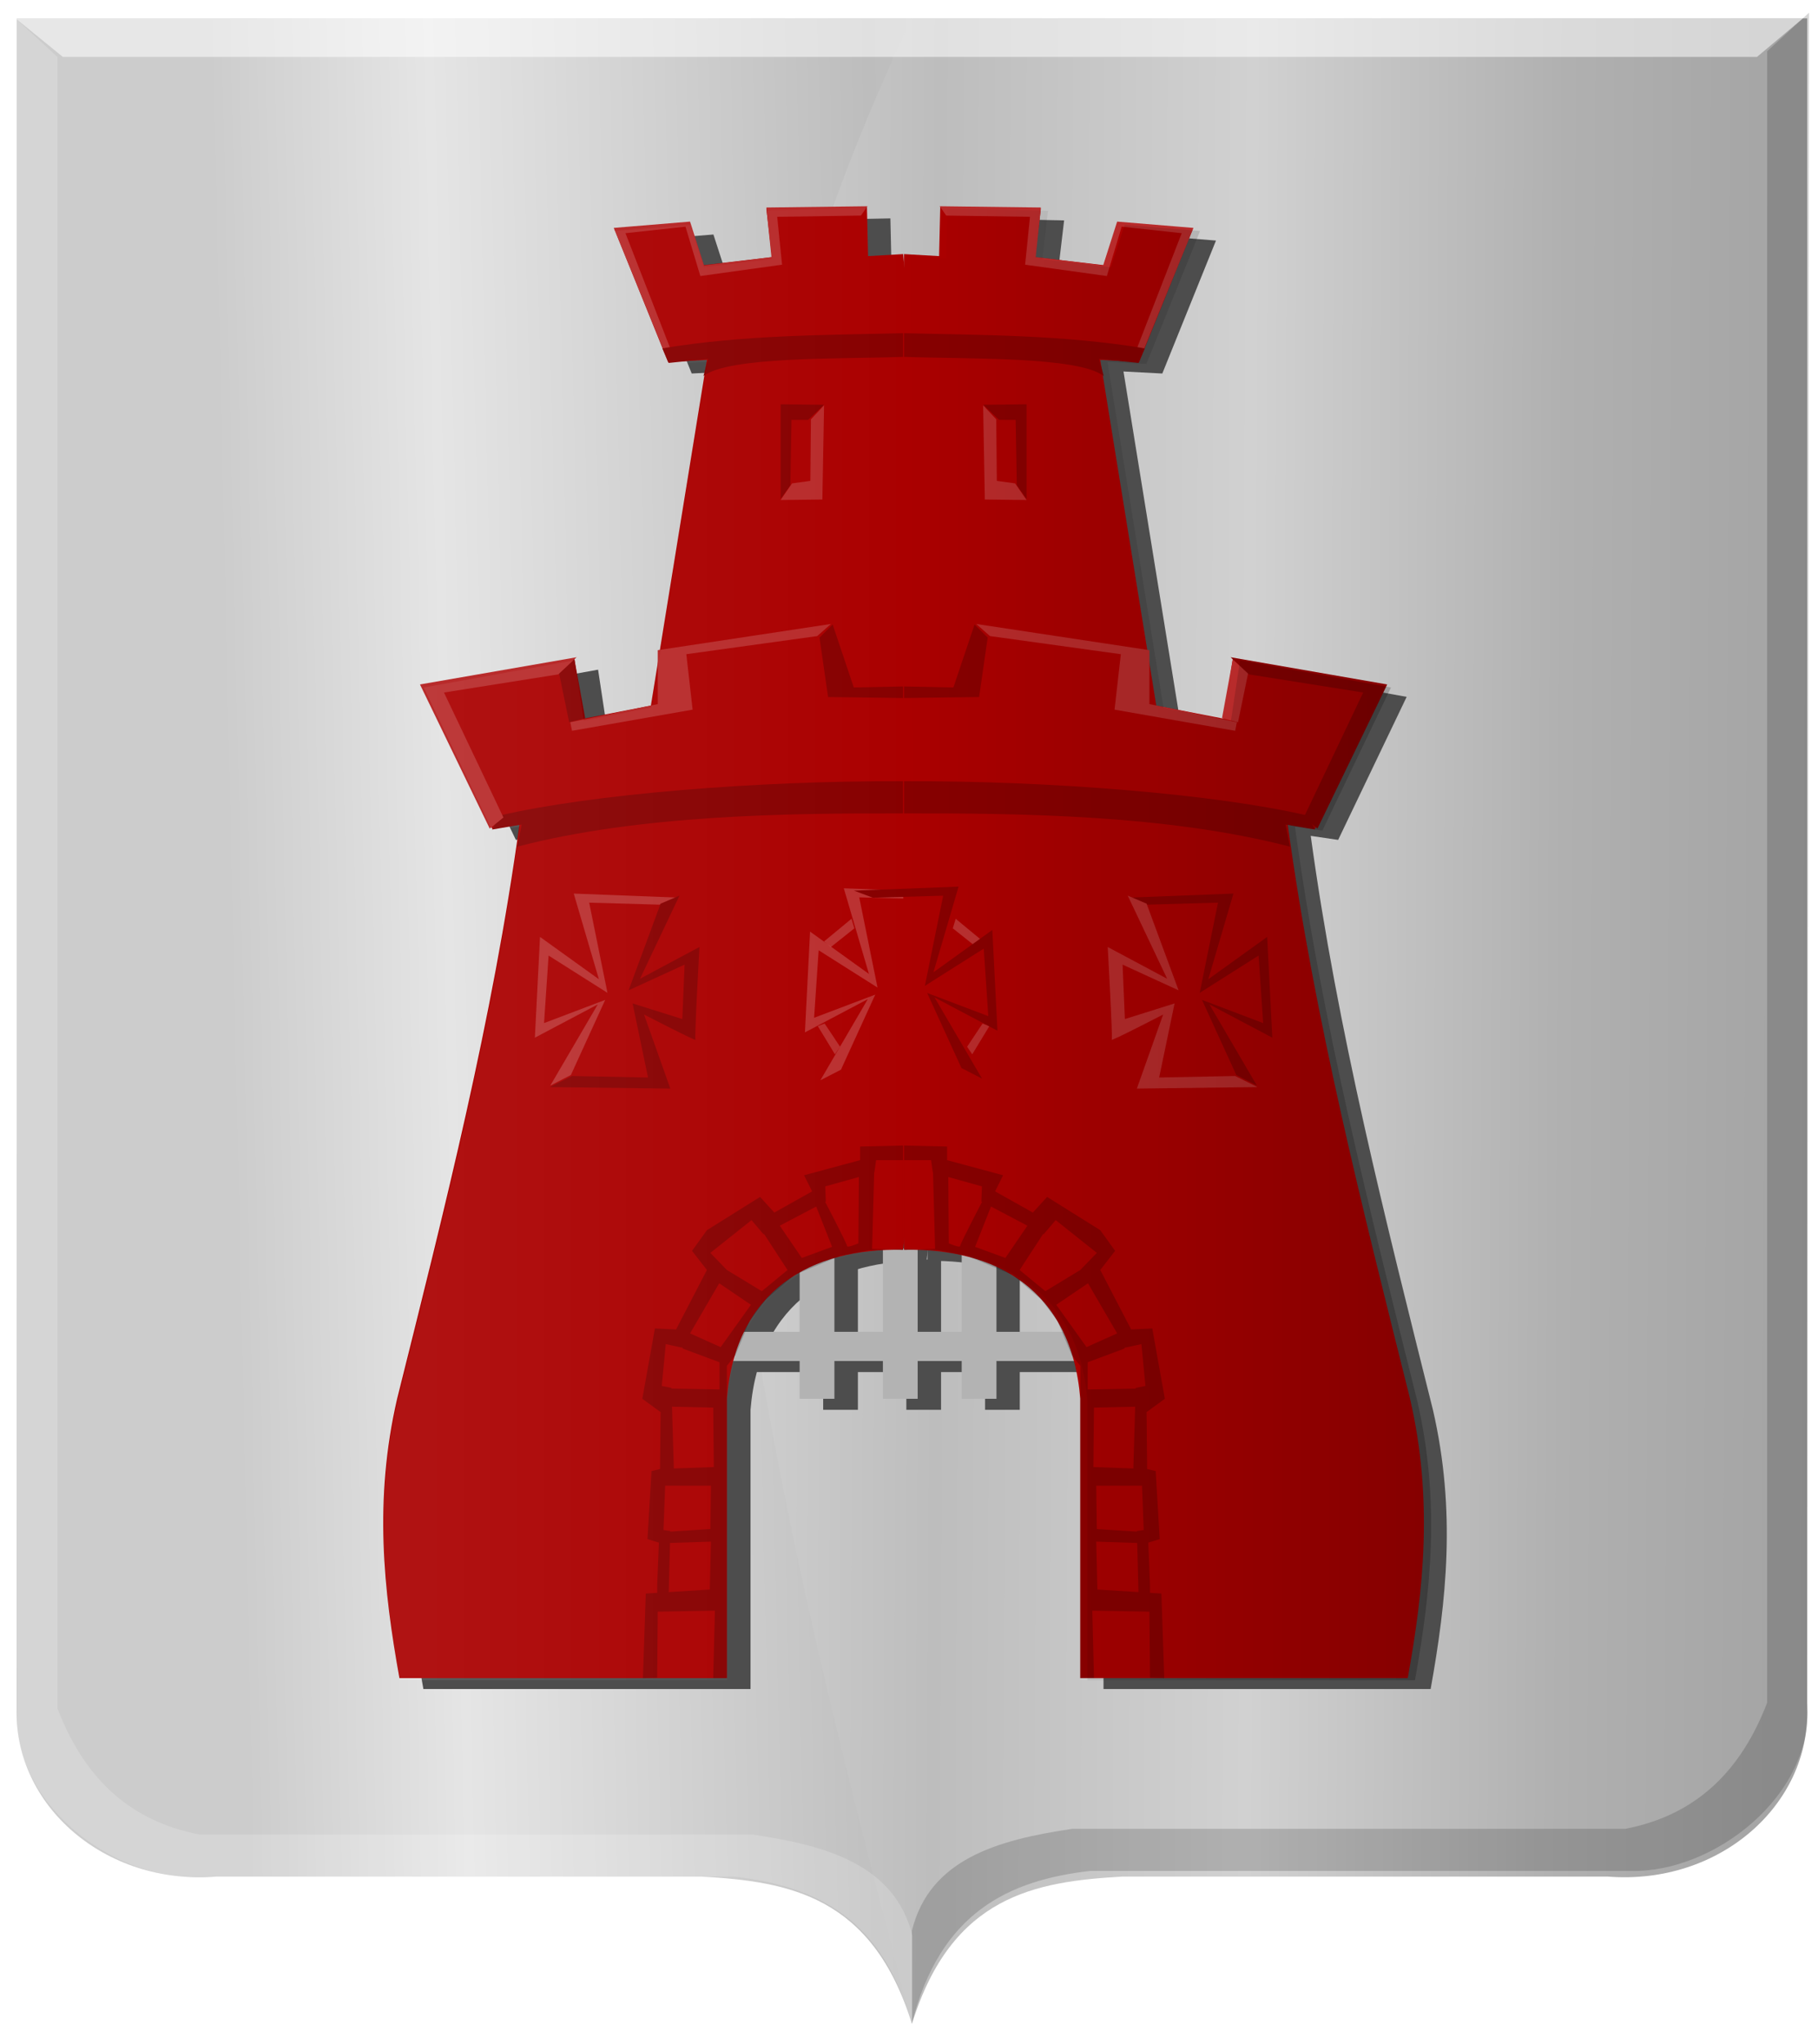 <?xml version="1.0" encoding="UTF-8" standalone="no"?>
<!-- Created with Inkscape (http://www.inkscape.org/) -->

<svg
   xmlns:dc="http://purl.org/dc/elements/1.1/"
   xmlns:cc="http://creativecommons.org/ns#"
   xmlns:rdf="http://www.w3.org/1999/02/22-rdf-syntax-ns#"
   xmlns:svg="http://www.w3.org/2000/svg"
   xmlns="http://www.w3.org/2000/svg"
   xmlns:xlink="http://www.w3.org/1999/xlink"
   xmlns:sodipodi="http://sodipodi.sourceforge.net/DTD/sodipodi-0.dtd"
   xmlns:inkscape="http://www.inkscape.org/namespaces/inkscape"
   width="165.188"
   height="185.656"
   id="svg21661"
   version="1.1"
   inkscape:version="0.48.4 r9939"
   sodipodi:docname="Nieuw document 25">
  <defs
     id="defs21663">
    <linearGradient
       inkscape:collect="always"
       xlink:href="#linearGradient27333-3"
       id="linearGradient27339-8"
       x1="-674.732"
       y1="-233.893"
       x2="-560.033"
       y2="-233.893"
       gradientUnits="userSpaceOnUse"
       gradientTransform="matrix(-0.415,0,0,0.366,84.173,551.072)" />
    <linearGradient
       inkscape:collect="always"
       id="linearGradient27333-3">
      <stop
         style="stop-color:#000000;stop-opacity:1;"
         offset="0"
         id="stop27335-7" />
      <stop
         style="stop-color:#000000;stop-opacity:0;"
         offset="1"
         id="stop27337-9" />
    </linearGradient>
    <linearGradient
       gradientTransform="matrix(-0.415,0,0,0.366,-8.422,541.232)"
       y2="-207.023"
       x2="-782.909"
       y1="-207.023"
       x1="-897.607"
       gradientUnits="userSpaceOnUse"
       id="linearGradient27302-3"
       xlink:href="#linearGradient27263-5-9"
       inkscape:collect="always" />
    <linearGradient
       inkscape:collect="always"
       id="linearGradient27263-5-9">
      <stop
         style="stop-color:#000000;stop-opacity:1;"
         offset="0"
         id="stop27265-8-1" />
      <stop
         style="stop-color:#000000;stop-opacity:0;"
         offset="1"
         id="stop27267-3-8" />
    </linearGradient>
    <linearGradient
       inkscape:collect="always"
       xlink:href="#linearGradient27271-8"
       id="linearGradient27277-2"
       x1="-897.607"
       y1="-207.023"
       x2="-782.909"
       y2="-207.023"
       gradientUnits="userSpaceOnUse"
       gradientTransform="matrix(0.415,0,0,0.366,641.817,541.232)" />
    <linearGradient
       inkscape:collect="always"
       id="linearGradient27271-8">
      <stop
         style="stop-color:#ffffff;stop-opacity:1;"
         offset="0"
         id="stop27273-01" />
      <stop
         style="stop-color:#ffffff;stop-opacity:0;"
         offset="1"
         id="stop27275-8" />
    </linearGradient>
    <linearGradient
       inkscape:collect="always"
       xlink:href="#linearGradient27263-8"
       id="linearGradient27269-4"
       x1="-897.607"
       y1="-207.023"
       x2="-782.909"
       y2="-207.023"
       gradientUnits="userSpaceOnUse"
       gradientTransform="matrix(0.415,0,0,0.366,641.817,541.232)" />
    <linearGradient
       inkscape:collect="always"
       id="linearGradient27263-8">
      <stop
         style="stop-color:#000000;stop-opacity:1;"
         offset="0"
         id="stop27265-6" />
      <stop
         style="stop-color:#000000;stop-opacity:0;"
         offset="1"
         id="stop27267-0" />
    </linearGradient>
    <filter
       color-interpolation-filters="sRGB"
       inkscape:collect="always"
       id="filter27217-9">
      <feGaussianBlur
         inkscape:collect="always"
         stdDeviation="2.963"
         id="feGaussianBlur27219-3" />
    </filter>
    <filter
       color-interpolation-filters="sRGB"
       inkscape:collect="always"
       id="filter27221-0">
      <feGaussianBlur
         inkscape:collect="always"
         stdDeviation="2.963"
         id="feGaussianBlur27223-0" />
    </filter>
    <filter
       color-interpolation-filters="sRGB"
       inkscape:collect="always"
       id="filter27225-8"
       x="-0.936"
       width="2.871"
       y="-0.191"
       height="1.381">
      <feGaussianBlur
         inkscape:collect="always"
         stdDeviation="2.963"
         id="feGaussianBlur27227-7" />
    </filter>
    <filter
       color-interpolation-filters="sRGB"
       inkscape:collect="always"
       id="filter27229-6"
       x="-0.936"
       width="2.871"
       y="-0.191"
       height="1.381">
      <feGaussianBlur
         inkscape:collect="always"
         stdDeviation="2.963"
         id="feGaussianBlur27231-3" />
    </filter>
    <filter
       color-interpolation-filters="sRGB"
       inkscape:collect="always"
       id="filter27233-5"
       x="-0.936"
       width="2.871"
       y="-0.191"
       height="1.381">
      <feGaussianBlur
         inkscape:collect="always"
         stdDeviation="2.963"
         id="feGaussianBlur27235-6" />
    </filter>
    <filter
       color-interpolation-filters="sRGB"
       inkscape:collect="always"
       id="filter27237-5"
       x="-0.088"
       width="1.177"
       y="-0.981"
       height="2.962">
      <feGaussianBlur
         inkscape:collect="always"
         stdDeviation="2.963"
         id="feGaussianBlur27239-8" />
    </filter>
    <linearGradient
       gradientTransform="matrix(-1,0,0,1,-904.38,-1114.178)"
       gradientUnits="userSpaceOnUse"
       y2="1521.872"
       x2="-1157.101"
       y1="1521.872"
       x1="-1418.855"
       id="linearGradient15804"
       xlink:href="#linearGradient4070-6-1"
       inkscape:collect="always" />
    <linearGradient
       id="linearGradient4070-6-1">
      <stop
         style="stop-color:#a3a3a3;stop-opacity:1;"
         offset="0"
         id="stop4072-2-3" />
      <stop
         style="stop-color:#b0b0b0;stop-opacity:1;"
         offset="0.143"
         id="stop4074-3-2" />
      <stop
         id="stop4076-8-1"
         offset="0.321"
         style="stop-color:#d1d1d1;stop-opacity:1;" />
      <stop
         style="stop-color:#bdbdbd;stop-opacity:1;"
         offset="0.5"
         id="stop4078-2-6" />
      <stop
         id="stop4080-6-3"
         offset="0.75"
         style="stop-color:#e5e5e5;stop-opacity:1;" />
      <stop
         style="stop-color:#cccccc;stop-opacity:1;"
         offset="0.875"
         id="stop4082-2-8" />
      <stop
         id="stop4084-7-3"
         offset="1"
         style="stop-color:#cccccc;stop-opacity:1;" />
    </linearGradient>
    <linearGradient
       y2="1521.872"
       x2="-1157.101"
       y1="1521.872"
       x1="-1418.855"
       gradientTransform="matrix(-1,0,0,1,-733.728,-1030.162)"
       gradientUnits="userSpaceOnUse"
       id="linearGradient22147"
       xlink:href="#linearGradient4070-6-1"
       inkscape:collect="always" />
    <linearGradient
       inkscape:collect="always"
       xlink:href="#linearGradient4070-6-1"
       id="linearGradient22690"
       x1="158.116"
       y1="468.81"
       x2="317.61"
       y2="472.381"
       gradientUnits="userSpaceOnUse"
       gradientTransform="matrix(-1,0,0,1,552.869,0)" />
    <linearGradient
       inkscape:collect="always"
       xlink:href="#linearGradient4070-6-1"
       id="linearGradient22698"
       x1="298.901"
       y1="472.381"
       x2="458.248"
       y2="471.667"
       gradientUnits="userSpaceOnUse"
       gradientTransform="matrix(-1,0,0,1,697.863,0)" />
  </defs>
  <sodipodi:namedview
     id="base"
     pagecolor="#ffffff"
     bordercolor="#666666"
     borderopacity="1.0"
     inkscape:pageopacity="0.0"
     inkscape:pageshadow="2"
     inkscape:zoom="1.4"
     inkscape:cx="32.524079"
     inkscape:cy="28.052844"
     inkscape:document-units="px"
     inkscape:current-layer="layer1"
     showgrid="false"
     fit-margin-top="0"
     fit-margin-left="0"
     fit-margin-right="0"
     fit-margin-bottom="0"
     inkscape:window-width="1600"
     inkscape:window-height="837"
     inkscape:window-x="-8"
     inkscape:window-y="-8"
     inkscape:window-maximized="1" />
  <g
     inkscape:label="Laag 1"
     inkscape:groupmode="layer"
     id="layer1"
     transform="translate(-234.25,-379.625)">
    <path
       inkscape:connector-curvature="0"
       sodipodi:nodetypes="cccccccc"
       id="path2830"
       d="m 317.11,381.294 -81.346,0 0,153.51 c -0.268,8.742 7.939,16.084 18.111,15.287 l 22.892,0 21.231,0 c 7.905,0.447 15.495,1.718 19.111,13.376 l 0,-182.174 z"
       style="fill:url(#linearGradient22690);fill-opacity:1;stroke:#000000;stroke-width:1px;stroke-linecap:butt;stroke-linejoin:miter;stroke-opacity:0" />
    <path
       inkscape:connector-curvature="0"
       sodipodi:nodetypes="cccccccc"
       id="path2830-77"
       d="m 317.11,381.294 81.346,0 0,153.51 c 0.268,8.742 -7.939,16.084 -18.111,15.287 l -22.892,0 -21.231,0 c -7.905,0.447 -15.495,1.718 -19.111,13.376 -15.529,-59.172 -30.533,-118.396 0,-182.174 z"
       style="fill:url(#linearGradient22698);fill-opacity:1;stroke:#000000;stroke-width:1px;stroke-linecap:butt;stroke-linejoin:miter;stroke-opacity:0" />
    <path
       inkscape:connector-curvature="0"
       sodipodi:nodetypes="ccccccccccc"
       id="path4051"
       d="m 235.664,381.294 3.803,3.503 0,150.007 c 2.285,5.955 6.209,10.175 12.896,11.465 l 50.262,0 c 6.831,1.012 12.943,2.773 14.55,9.236 l 0,8.44 c -2.55,-10.11 -8.838,-13.019 -16.203,-13.854 l -49.105,0 c -7.561,0.185 -16.719,-6.887 -16.038,-15.287 l -0.165,-153.51 z"
       style="fill:#ffffff;fill-opacity:0.18;stroke:#000000;stroke-width:1px;stroke-linecap:butt;stroke-linejoin:miter;stroke-opacity:0" />
    <path
       inkscape:connector-curvature="0"
       sodipodi:nodetypes="ccccccccccc"
       id="path4051-6"
       d="m 398.621,380.778 -3.803,3.503 0,150.007 c -2.285,5.955 -6.209,10.175 -12.896,11.465 l -50.262,0 c -6.831,1.012 -12.943,2.773 -14.55,9.236 l 0,8.44 c 2.55,-10.11 8.838,-13.019 16.203,-13.854 l 49.105,0 c 7.561,0.185 16.719,-6.887 16.038,-15.287 l 0.165,-153.51 z"
       style="fill:#000000;fill-opacity:0.164;stroke:#000000;stroke-width:1px;stroke-linecap:butt;stroke-linejoin:miter;stroke-opacity:0" />
    <path
       inkscape:connector-curvature="0"
       id="path4075-7"
       d="m 235.664,381.294 4.299,3.503 153.928,0 4.172,-3.503 -162.399,0 z"
       style="fill:#ffffff;fill-opacity:0.533;stroke:#000000;stroke-width:1px;stroke-linecap:butt;stroke-linejoin:miter;stroke-opacity:0" />
    <rect
       style="fill:#4d4d4d;fill-opacity:1;fill-rule:evenodd;stroke:#000000;stroke-width:1.09;stroke-linecap:square;stroke-linejoin:bevel;stroke-miterlimit:4;stroke-opacity:0;stroke-dasharray:none;stroke-dashoffset:0;filter:url(#filter27237-5)"
       id="rect26347"
       width="80.433"
       height="7.248"
       x="-822.009"
       y="-108.265"
       transform="matrix(0.415,0,0,0.366,641.817,541.232)" />
    <rect
       style="fill:#4d4d4d;fill-opacity:1;fill-rule:evenodd;stroke:#000000;stroke-width:1.09;stroke-linecap:square;stroke-linejoin:bevel;stroke-miterlimit:4;stroke-opacity:0;stroke-dasharray:none;stroke-dashoffset:0;filter:url(#filter27233-5)"
       id="rect26859"
       width="7.601"
       height="37.3"
       x="-801.857"
       y="-128.948"
       transform="matrix(0.415,0,0,0.366,641.817,541.232)" />
    <rect
       style="fill:#4d4d4d;fill-opacity:1;fill-rule:evenodd;stroke:#000000;stroke-width:1.09;stroke-linecap:square;stroke-linejoin:bevel;stroke-miterlimit:4;stroke-opacity:0;stroke-dasharray:none;stroke-dashoffset:0;filter:url(#filter27229-6)"
       id="rect26859-4"
       width="7.601"
       height="37.3"
       x="-783.649"
       y="-128.948"
       transform="matrix(0.415,0,0,0.366,641.817,541.232)" />
    <rect
       style="fill:#4d4d4d;fill-opacity:1;fill-rule:evenodd;stroke:#000000;stroke-width:1.09;stroke-linecap:square;stroke-linejoin:bevel;stroke-miterlimit:4;stroke-opacity:0;stroke-dasharray:none;stroke-dashoffset:0;filter:url(#filter27225-8)"
       id="rect26859-1"
       width="7.601"
       height="37.3"
       x="-766.413"
       y="-128.948"
       transform="matrix(0.415,0,0,0.366,641.817,541.232)" />
    <path
       inkscape:connector-curvature="0"
       style="fill:#4d4d4d;stroke:#000000;stroke-width:2.564px;stroke-linecap:butt;stroke-linejoin:miter;stroke-opacity:0;filter:url(#filter27221-0)"
       d="m -779.229,-375.597 -7.662,0.5 -0.25,-12.25 -22,0.5 1.25,12 -15,2 -3,-10.5 -16.5,1.5 11.75,33 8.5,-0.5 -12.25,85.75 -14.75,3.25 -2,-15 -33,6.75 15,35.5 6,-1 c -5.83,48.365 -16.384,95.38 -26.75,142.449 -5.107,25.127 -2.96,47.464 0.5,69.296 l 71.625,0 0,-69.296 c 1.913,-27.092 18.621,-37.453 38.537,-36.949 l 11.588,-113.75 -11.588,-133.25 z"
       id="path26925"
       sodipodi:nodetypes="ccccccccccccccccccccccc"
       transform="matrix(0.415,0,0,0.366,641.817,541.232)" />
    <path
       inkscape:connector-curvature="0"
       style="fill:#4d4d4d;stroke:#000000;stroke-width:2.564px;stroke-linecap:butt;stroke-linejoin:miter;stroke-opacity:0;filter:url(#filter27217-9)"
       d="m -779.019,-375.597 7.662,0.5 0.25,-12.25 22,0.5 -1.25,12 15,2 3,-10.5 16.5,1.5 -11.75,33 -8.5,-0.5 12.25,85.75 14.75,3.25 2,-15 33,6.75 -15,35.5 -6,-1 c 5.83,48.365 16.384,95.38 26.75,142.449 5.107,25.127 2.96,47.464 -0.5,69.296 l -71.625,0 0,-69.296 c -1.913,-27.092 -18.621,-37.453 -38.537,-36.949 l -0.21,-114.104 0.21,-132.896 z"
       id="path26925-6"
       sodipodi:nodetypes="ccccccccccccccccccccccc"
       transform="matrix(0.415,0,0,0.366,641.817,541.232)" />
    <rect
       style="fill:#b3b3b3;fill-opacity:1;fill-rule:evenodd;stroke:#000000;stroke-width:0.425;stroke-linecap:square;stroke-linejoin:bevel;stroke-miterlimit:4;stroke-opacity:0;stroke-dasharray:none;stroke-dashoffset:0"
       id="rect26347-5"
       width="33.417"
       height="2.654"
       x="298.536"
       y="500.603" />
    <rect
       style="fill:#b3b3b3;fill-opacity:1;fill-rule:evenodd;stroke:#000000;stroke-width:0.425;stroke-linecap:square;stroke-linejoin:bevel;stroke-miterlimit:4;stroke-opacity:0;stroke-dasharray:none;stroke-dashoffset:0"
       id="rect26859-9"
       width="3.158"
       height="13.659"
       x="306.908"
       y="493.029" />
    <rect
       style="fill:#b3b3b3;fill-opacity:1;fill-rule:evenodd;stroke:#000000;stroke-width:0.425;stroke-linecap:square;stroke-linejoin:bevel;stroke-miterlimit:4;stroke-opacity:0;stroke-dasharray:none;stroke-dashoffset:0"
       id="rect26859-4-3"
       width="3.158"
       height="13.659"
       x="314.473"
       y="493.029" />
    <rect
       style="fill:#b3b3b3;fill-opacity:1;fill-rule:evenodd;stroke:#000000;stroke-width:0.425;stroke-linecap:square;stroke-linejoin:bevel;stroke-miterlimit:4;stroke-opacity:0;stroke-dasharray:none;stroke-dashoffset:0"
       id="rect26859-1-2"
       width="3.158"
       height="13.659"
       x="321.633"
       y="493.029" />
    <path
       inkscape:connector-curvature="0"
       style="fill:#aa0000;stroke:#000000;stroke-width:1px;stroke-linecap:butt;stroke-linejoin:miter;stroke-opacity:0"
       d="m 316.309,402.707 -3.183,0.183 -0.104,-4.486 -9.14,0.183 0.519,4.394 -6.232,0.732 -1.246,-3.845 -6.855,0.549 4.882,12.084 3.531,-0.183 -5.089,31.401 -6.128,1.19 -0.831,-5.493 -13.71,2.472 6.232,13 2.493,-0.366 c -2.422,17.711 -6.807,34.928 -11.113,52.164 -2.122,9.201 -1.23,17.381 0.208,25.376 l 29.757,0 0,-25.376 c 0.795,-9.921 7.736,-13.715 16.011,-13.531 l 4.814,-41.655 -4.814,-48.796 z"
       id="path26925-8"
       sodipodi:nodetypes="ccccccccccccccccccccccc" />
    <path
       inkscape:connector-curvature="0"
       style="fill:#000000;fill-opacity:0.205;stroke:#000000;stroke-width:1px;stroke-linecap:butt;stroke-linejoin:miter;stroke-opacity:0"
       d="m 293.963,532.02 0.052,-5.996 5.193,-0.092 -0.156,6.132 1.246,0 0,-25.376 0,-3.002 0.779,-0.961 1.298,-3.113 1.454,-1.923 2.597,-2.243 4.155,-1.739 2.597,-0.504 3.131,-0.137 0,-9.384 -3.91,0.091 0,1.236 -5.089,1.373 0.727,1.465 -3.428,1.923 -1.298,-1.419 -4.83,3.021 -1.35,1.877 1.35,1.739 -2.804,5.401 -1.921,-0.091 -1.143,6.39 1.662,1.209 -0.052,5.173 -0.779,0.183 -0.364,6.18 1.039,0.32 -0.156,3.845 0,1.007 1.039,0 0.156,-5.905 -0.623,-0.091 0.156,-4.074 0.831,0.046 -0.26,-8.88 -0.883,-0.183 0.364,-3.799 1.454,0.32 4.103,-7.049 -1.506,-1.556 3.739,-2.975 1.091,1.282 5.661,-2.975 -0.052,-1.373 2.96,-0.824 1.506,-0.458 0.156,-1.099 2.456,0 0,8.148 -2.82,-0.091 0.208,-7.644 -1.402,0.366 -0.052,6.775 c 0,0 -1.039,0.458 -1.039,0.229 0,-0.229 -2.233,-4.486 -2.233,-4.486 l -0.779,0.366 1.662,4.211 -2.752,1.007 -2.285,-3.342 -1.246,1.007 2.233,3.433 -2.337,1.923 -3.168,-1.923 -0.779,0.458 0.052,0.732 2.908,1.968 -2.752,3.845 -3.168,-1.419 -0.675,0.87 0.415,0.687 3.324,1.236 0,2.472 -5.037,-0.091 0.26,1.648 4.206,0.092 0.052,5.401 -3.895,0.137 -0.623,1.556 4.258,0 -0.052,3.937 -4.31,0.275 0.052,1.007 4.31,-0.137 -0.104,4.349 -5.816,0.366 -0.26,7.689 1.298,-0.044 z"
       id="path26927-7" />
    <path
       inkscape:connector-curvature="0"
       style="fill:#ba3030;fill-opacity:1;stroke:#000000;stroke-width:1px;stroke-linecap:butt;stroke-linejoin:miter;stroke-opacity:0"
       d="m 283.317,464.731 -0.467,9.155 5.713,-3.021 -4.31,7.37 1.87,-0.961 3.116,-6.82 -5.557,2.106 0.415,-6.134 5.349,3.387 -1.662,-8.194 6.388,0.183 1.714,-0.641 -9.504,-0.366 2.285,7.782 -5.349,-3.845 z"
       id="path26929-4" />
    <path
       inkscape:connector-curvature="0"
       style="fill:#870000;fill-opacity:1;stroke:#000000;stroke-width:1px;stroke-linecap:butt;stroke-linejoin:miter;stroke-opacity:0"
       d="m 294.274,461.71 -2.908,7.873 5.089,-2.334 -0.208,4.944 -4.518,-1.419 1.402,6.729 -6.907,-0.137 -2.025,1.007 10.958,0.137 -2.389,-6.729 c 0,0 4.778,2.472 4.674,2.289 -0.104,-0.183 0.364,-8.422 0.364,-8.422 l -5.401,2.884 3.583,-7.553 -1.714,0.732 z"
       id="path26931-8" />
    <path
       inkscape:connector-curvature="0"
       style="fill:#ba3030;fill-opacity:1;stroke:#000000;stroke-width:1px;stroke-linecap:butt;stroke-linejoin:miter;stroke-opacity:0"
       d="m 307.855,464.25 -0.467,9.155 5.713,-3.021 -4.31,7.37 1.87,-0.961 3.116,-6.82 -5.557,2.106 0.415,-6.134 5.349,3.387 -1.662,-8.194 6.388,0.183 1.714,-0.641 -9.504,-0.366 2.285,7.782 -5.349,-3.845 z"
       id="path26929-3-1" />
    <path
       inkscape:connector-curvature="0"
       style="fill:#ffffff;fill-opacity:0.19;stroke:#000000;stroke-width:1px;stroke-linecap:butt;stroke-linejoin:miter;stroke-opacity:0"
       d="m 309.127,465.143 2.493,-2.06 0.26,0.87 -2.129,1.694 -0.623,-0.504 z"
       id="path26955-4" />
    <path
       inkscape:connector-curvature="0"
       style="fill:#b92d2d;fill-opacity:1;stroke:#000000;stroke-width:1px;stroke-linecap:butt;stroke-linejoin:miter;stroke-opacity:0"
       d="m 308.556,472.833 1.558,2.563 0.467,-0.687 -1.402,-2.106 -0.623,0.229 z"
       id="path26957-3" />
    <path
       inkscape:connector-curvature="0"
       style="fill:#870000;fill-opacity:1;stroke:#000000;stroke-width:1px;stroke-linecap:butt;stroke-linejoin:miter;stroke-opacity:0"
       d="m 278.954,454.981 2.7,-0.458 -0.415,2.014 c 11.113,-2.902 24.677,-3.051 35.069,-3.021 l 0,-2.93 c -13.45,-0.048 -28.368,1.191 -36.627,3.113 l -0.727,1.282 z"
       id="path26959-5"
       sodipodi:nodetypes="ccccccc" />
    <path
       inkscape:connector-curvature="0"
       style="fill:#870000;fill-opacity:1;stroke:#000000;stroke-width:1px;stroke-linecap:butt;stroke-linejoin:miter;stroke-opacity:0"
       d="m 286.433,439.464 -1.402,1.236 0.935,4.532 1.454,-0.366 -0.987,-5.401 z"
       id="path26961-5" />
    <path
       inkscape:connector-curvature="0"
       style="fill:#b82b2b;fill-opacity:1;stroke:#000000;stroke-width:1px;stroke-linecap:butt;stroke-linejoin:miter;stroke-opacity:0"
       d="m 286.069,445.231 7.946,-1.648 0,-4.898 15.735,-2.38 -1.246,1.099 -11.892,1.648 0.571,5.035 -10.958,1.923 -0.156,-0.778 z"
       id="path26963-2" />
    <path
       inkscape:connector-curvature="0"
       style="fill:#870000;fill-opacity:1;stroke:#000000;stroke-width:1px;stroke-linecap:butt;stroke-linejoin:miter;stroke-opacity:0"
       d="m 309.906,436.351 -1.194,1.19 0.779,5.401 6.818,0.091 0,-1.053 -4.482,0.091 -1.921,-5.722 z"
       id="path26965-6" />
    <path
       inkscape:connector-curvature="0"
       style="fill:#b82b2b;fill-opacity:1;stroke:#000000;stroke-width:1px;stroke-linecap:butt;stroke-linejoin:miter;stroke-opacity:0"
       d="m 278.747,454.89 -6.336,-13.091 14.229,-2.472 -1.662,1.556 -10.386,1.648 5.401,11.352 -1.246,1.007 z"
       id="path26967-8" />
    <path
       inkscape:connector-curvature="0"
       style="fill:#870000;fill-opacity:1;stroke:#000000;stroke-width:1px;stroke-linecap:butt;stroke-linejoin:miter;stroke-opacity:0"
       d="m 294.43,411.267 0.571,1.327 3.583,-0.366 -0.415,1.556 c 2.33,-1.79 12.205,-1.533 18.14,-1.739 l 0,-2.151 c -7.257,0.17 -14.49,0.152 -21.879,1.373 z"
       id="path26969-9"
       sodipodi:nodetypes="ccccccc" />
    <path
       inkscape:connector-curvature="0"
       style="fill:#870000;fill-opacity:1;stroke:#000000;stroke-width:1px;stroke-linecap:butt;stroke-linejoin:miter;stroke-opacity:0"
       d="m 305.18,416.347 0,8.606 0.883,-1.236 0.104,-5.951 1.506,0 1.454,-1.373 -3.947,-0.046 z"
       id="path26971-29" />
    <path
       inkscape:connector-curvature="0"
       style="fill:#b82b2b;fill-opacity:1;stroke:#000000;stroke-width:1px;stroke-linecap:butt;stroke-linejoin:miter;stroke-opacity:0"
       d="m 309.127,416.439 -1.194,1.282 -0.052,5.584 -1.662,0.229 -1.039,1.511 3.791,-0.046 0.156,-8.56 z"
       id="path26973-5" />
    <path
       inkscape:connector-curvature="0"
       style="fill:#b82b2b;fill-opacity:1;stroke:#000000;stroke-width:1px;stroke-linecap:butt;stroke-linejoin:miter;stroke-opacity:0"
       d="m 294.482,411.267 -4.466,-10.94 6.933,-0.572 1.272,3.982 6.128,-0.755 -0.467,-4.509 9.192,-0.114 -0.597,0.847 -7.608,0.114 0.441,4.349 -7.426,1.03 -1.35,-4.486 -5.453,0.595 4.025,10.345 -0.623,0.114 z"
       id="path26975-9" />
    <path
       inkscape:connector-curvature="0"
       style="fill:#aa0000;stroke:#000000;stroke-width:1px;stroke-linecap:butt;stroke-linejoin:miter;stroke-opacity:0"
       d="m 316.396,402.707 3.183,0.183 0.104,-4.486 9.14,0.183 -0.519,4.394 6.232,0.732 1.246,-3.845 6.855,0.549 -4.882,12.084 -3.531,-0.183 5.089,31.401 6.128,1.19 0.831,-5.493 13.71,2.472 -6.232,13 -2.493,-0.366 c 2.422,17.711 6.807,34.928 11.113,52.164 2.122,9.201 1.23,17.381 -0.208,25.376 l -29.757,0 0,-25.376 c -0.795,-9.921 -7.736,-13.715 -16.011,-13.531 l -0.087,-41.784 0.087,-48.666 z"
       id="path26925-6-4"
       sodipodi:nodetypes="ccccccccccccccccccccccc" />
    <path
       inkscape:connector-curvature="0"
       style="fill:#000000;fill-opacity:0.205;stroke:#000000;stroke-width:1px;stroke-linecap:butt;stroke-linejoin:miter;stroke-opacity:0"
       d="m 338.742,532.02 -0.052,-5.996 -5.193,-0.092 0.156,6.132 -1.246,0 0,-25.376 0,-3.002 -0.779,-0.961 -1.298,-3.113 -1.454,-1.923 -2.597,-2.243 -4.155,-1.739 -2.597,-0.504 -3.131,-0.137 0,-9.384 3.91,0.091 0,1.236 5.089,1.373 -0.727,1.465 3.428,1.923 1.298,-1.419 4.83,3.021 1.35,1.877 -1.35,1.739 2.804,5.401 1.921,-0.091 1.143,6.39 -1.662,1.209 0.052,5.173 0.779,0.183 0.364,6.18 -1.039,0.32 0.156,3.845 0,1.007 -1.039,0 -0.156,-5.905 0.623,-0.091 -0.156,-4.074 -0.831,0.046 0.26,-8.88 0.883,-0.183 -0.364,-3.799 -1.454,0.32 -4.103,-7.049 1.506,-1.556 -3.739,-2.975 -1.091,1.282 -5.661,-2.975 0.052,-1.373 -2.96,-0.824 -1.506,-0.458 -0.156,-1.099 -2.456,0 0,8.148 2.82,-0.091 -0.208,-7.644 1.402,0.366 0.052,6.775 c 0,0 1.039,0.458 1.039,0.229 0,-0.229 2.233,-4.486 2.233,-4.486 l 0.779,0.366 -1.662,4.211 2.752,1.007 2.285,-3.342 1.246,1.007 -2.233,3.433 2.337,1.923 3.168,-1.923 0.779,0.458 -0.052,0.732 -2.908,1.968 2.752,3.845 3.168,-1.419 0.675,0.87 -0.415,0.687 -3.324,1.236 0,2.472 5.037,-0.091 -0.26,1.648 -4.207,0.092 -0.052,5.401 3.895,0.137 0.623,1.556 -4.258,0 0.052,3.937 4.31,0.275 -0.052,1.007 -4.31,-0.137 0.104,4.349 5.816,0.366 0.26,7.689 -1.298,-0.044 z"
       id="path26927-3-5" />
    <path
       inkscape:connector-curvature="0"
       style="fill:#870000;fill-opacity:1;stroke:#000000;stroke-width:1px;stroke-linecap:butt;stroke-linejoin:miter;stroke-opacity:0"
       d="m 349.388,464.731 0.467,9.155 -5.713,-3.021 4.31,7.37 -1.87,-0.961 -3.116,-6.82 5.557,2.106 -0.415,-6.134 -5.349,3.387 1.662,-8.194 -6.388,0.183 -1.714,-0.641 9.504,-0.366 -2.285,7.782 5.349,-3.845 z"
       id="path26929-0-0" />
    <path
       inkscape:connector-curvature="0"
       style="fill:#b82b2b;fill-opacity:1;stroke:#000000;stroke-width:1px;stroke-linecap:butt;stroke-linejoin:miter;stroke-opacity:0"
       d="m 338.431,461.71 2.908,7.873 -5.089,-2.334 0.208,4.944 4.518,-1.419 -1.402,6.729 6.907,-0.137 2.025,1.007 -10.958,0.137 2.389,-6.729 c 0,0 -4.778,2.472 -4.674,2.289 0.104,-0.183 -0.364,-8.422 -0.364,-8.422 l 5.401,2.884 -3.583,-7.553 1.714,0.732 z"
       id="path26931-1-5" />
    <path
       inkscape:connector-curvature="0"
       style="fill:#ffffff;fill-opacity:0.19;stroke:#000000;stroke-width:1px;stroke-linecap:butt;stroke-linejoin:miter;stroke-opacity:0"
       d="m 323.578,465.143 -2.493,-2.06 -0.26,0.87 2.129,1.694 0.623,-0.504 z"
       id="path26955-0-8" />
    <path
       inkscape:connector-curvature="0"
       style="fill:#b82b2b;fill-opacity:1;stroke:#000000;stroke-width:1px;stroke-linecap:butt;stroke-linejoin:miter;stroke-opacity:0"
       d="m 324.149,472.833 -1.558,2.563 -0.467,-0.687 1.402,-2.106 0.623,0.229 z"
       id="path26957-4-8" />
    <path
       inkscape:connector-curvature="0"
       style="fill:#870000;fill-opacity:1;stroke:#000000;stroke-width:1px;stroke-linecap:butt;stroke-linejoin:miter;stroke-opacity:0"
       d="m 353.751,454.981 -2.7,-0.458 0.415,2.014 c -11.113,-2.902 -24.677,-3.051 -35.069,-3.021 l 0,-2.93 c 13.45,-0.048 28.368,1.191 36.627,3.113 l 0.727,1.282 z"
       id="path26959-2-0"
       sodipodi:nodetypes="ccccccc" />
    <path
       inkscape:connector-curvature="0"
       style="fill:#b82b2b;fill-opacity:1;stroke:#000000;stroke-width:1px;stroke-linecap:butt;stroke-linejoin:miter;stroke-opacity:0"
       d="m 346.272,439.464 1.402,1.236 -0.935,4.532 -1.454,-0.366 0.987,-5.401 z"
       id="path26961-9-1" />
    <path
       inkscape:connector-curvature="0"
       style="fill:#b82b2b;fill-opacity:1;stroke:#000000;stroke-width:1px;stroke-linecap:butt;stroke-linejoin:miter;stroke-opacity:0"
       d="m 346.636,445.231 -7.946,-1.648 0,-4.898 -15.735,-2.38 1.246,1.099 11.892,1.648 -0.571,5.035 10.958,1.923 0.156,-0.778 z"
       id="path26963-3-3" />
    <path
       inkscape:connector-curvature="0"
       style="fill:#870000;fill-opacity:1;stroke:#000000;stroke-width:1px;stroke-linecap:butt;stroke-linejoin:miter;stroke-opacity:0"
       d="m 322.799,436.351 1.194,1.19 -0.779,5.401 -6.818,0.091 0,-1.053 4.482,0.092 1.921,-5.722 z"
       id="path26965-1-2" />
    <path
       inkscape:connector-curvature="0"
       style="fill:#870000;fill-opacity:1;stroke:#000000;stroke-width:1px;stroke-linecap:butt;stroke-linejoin:miter;stroke-opacity:0"
       d="m 353.958,454.89 6.336,-13.091 -14.229,-2.472 1.662,1.556 10.386,1.648 -5.401,11.352 1.246,1.007 z"
       id="path26967-4-2" />
    <path
       inkscape:connector-curvature="0"
       style="fill:#870000;fill-opacity:1;stroke:#000000;stroke-width:1px;stroke-linecap:butt;stroke-linejoin:miter;stroke-opacity:0"
       d="m 338.275,411.267 -0.571,1.327 -3.583,-0.366 0.415,1.556 c -2.33,-1.79 -12.205,-1.533 -18.14,-1.739 l 0,-2.151 c 7.257,0.17 14.49,0.152 21.879,1.373 z"
       id="path26969-8-2"
       sodipodi:nodetypes="ccccccc" />
    <path
       inkscape:connector-curvature="0"
       style="fill:#870000;fill-opacity:1;stroke:#000000;stroke-width:1px;stroke-linecap:butt;stroke-linejoin:miter;stroke-opacity:0"
       d="m 327.525,416.347 0,8.606 -0.883,-1.236 -0.104,-5.951 -1.506,0 -1.454,-1.373 3.947,-0.046 z"
       id="path26971-2-7" />
    <path
       inkscape:connector-curvature="0"
       style="fill:#b82b2b;fill-opacity:1;stroke:#000000;stroke-width:1px;stroke-linecap:butt;stroke-linejoin:miter;stroke-opacity:0"
       d="m 323.578,416.439 1.194,1.282 0.052,5.584 1.662,0.229 1.039,1.511 -3.791,-0.046 -0.156,-8.56 z"
       id="path26973-0-0" />
    <path
       inkscape:connector-curvature="0"
       style="fill:#b82b2b;fill-opacity:1;stroke:#000000;stroke-width:1px;stroke-linecap:butt;stroke-linejoin:miter;stroke-opacity:0"
       d="m 338.223,411.267 4.466,-10.94 -6.933,-0.572 -1.272,3.982 -6.128,-0.755 0.467,-4.509 -9.192,-0.114 0.597,0.847 7.608,0.114 -0.441,4.349 7.426,1.03 1.35,-4.486 5.453,0.595 -4.025,10.345 0.623,0.114 z"
       id="path26975-5-3" />
    <path
       inkscape:connector-curvature="0"
       style="fill:#870000;fill-opacity:1;stroke:#000000;stroke-width:1px;stroke-linecap:butt;stroke-linejoin:miter;stroke-opacity:0"
       d="m 324.415,464.099 0.467,9.155 -5.713,-3.021 4.31,7.37 -1.87,-0.961 -3.116,-6.82 5.557,2.106 -0.415,-6.134 -5.349,3.387 1.662,-8.194 -6.388,0.183 -1.714,-0.641 9.504,-0.366 -2.285,7.782 5.349,-3.845 z"
       id="path26929-3-9-1" />
    <path
       inkscape:connector-curvature="0"
       style="opacity:0.076;fill:url(#linearGradient27277-2);fill-opacity:1;stroke:url(#linearGradient27269-4);stroke-width:1px;stroke-linecap:butt;stroke-linejoin:miter;stroke-opacity:0"
       d="m 316.345,402.894 -3.183,0.183 -0.104,-4.486 -9.14,0.183 0.519,4.394 -6.232,0.732 -1.246,-3.845 -6.855,0.549 4.882,12.084 3.531,-0.183 -5.089,31.401 -6.128,1.19 -0.831,-5.493 -13.71,2.472 6.232,13 2.493,-0.366 c -2.422,17.711 -6.807,34.928 -11.113,52.164 -2.122,9.201 -1.23,17.381 0.208,25.376 l 29.757,0 0,-25.376 c 0.795,-9.921 7.736,-13.715 16.011,-13.531 l -0.18,-41.914 0.18,-48.537 z"
       id="path26925-8-3"
       sodipodi:nodetypes="ccccccccccccccccccccccc" />
    <path
       inkscape:connector-curvature="0"
       style="opacity:0.216;fill:url(#linearGradient27339-8);fill-opacity:1;stroke:url(#linearGradient27302-3);stroke-width:1px;stroke-linecap:butt;stroke-linejoin:miter;stroke-opacity:0"
       d="m 317.05,402.894 3.183,0.183 0.104,-4.486 9.14,0.183 -0.519,4.394 6.232,0.732 1.246,-3.845 6.855,0.549 -4.882,12.084 -3.531,-0.183 5.089,31.401 6.128,1.19 0.831,-5.493 13.71,2.472 -6.232,13 -2.493,-0.366 c 2.422,17.711 6.807,34.928 11.113,52.164 2.122,9.201 1.23,17.381 -0.208,25.376 l -29.757,0 0,-25.376 c -0.795,-9.921 -7.736,-13.715 -16.011,-13.531 l 0.18,-41.914 -0.18,-48.537 z"
       id="path26925-8-3-7"
       sodipodi:nodetypes="ccccccccccccccccccccccc" />
  </g>
</svg>
